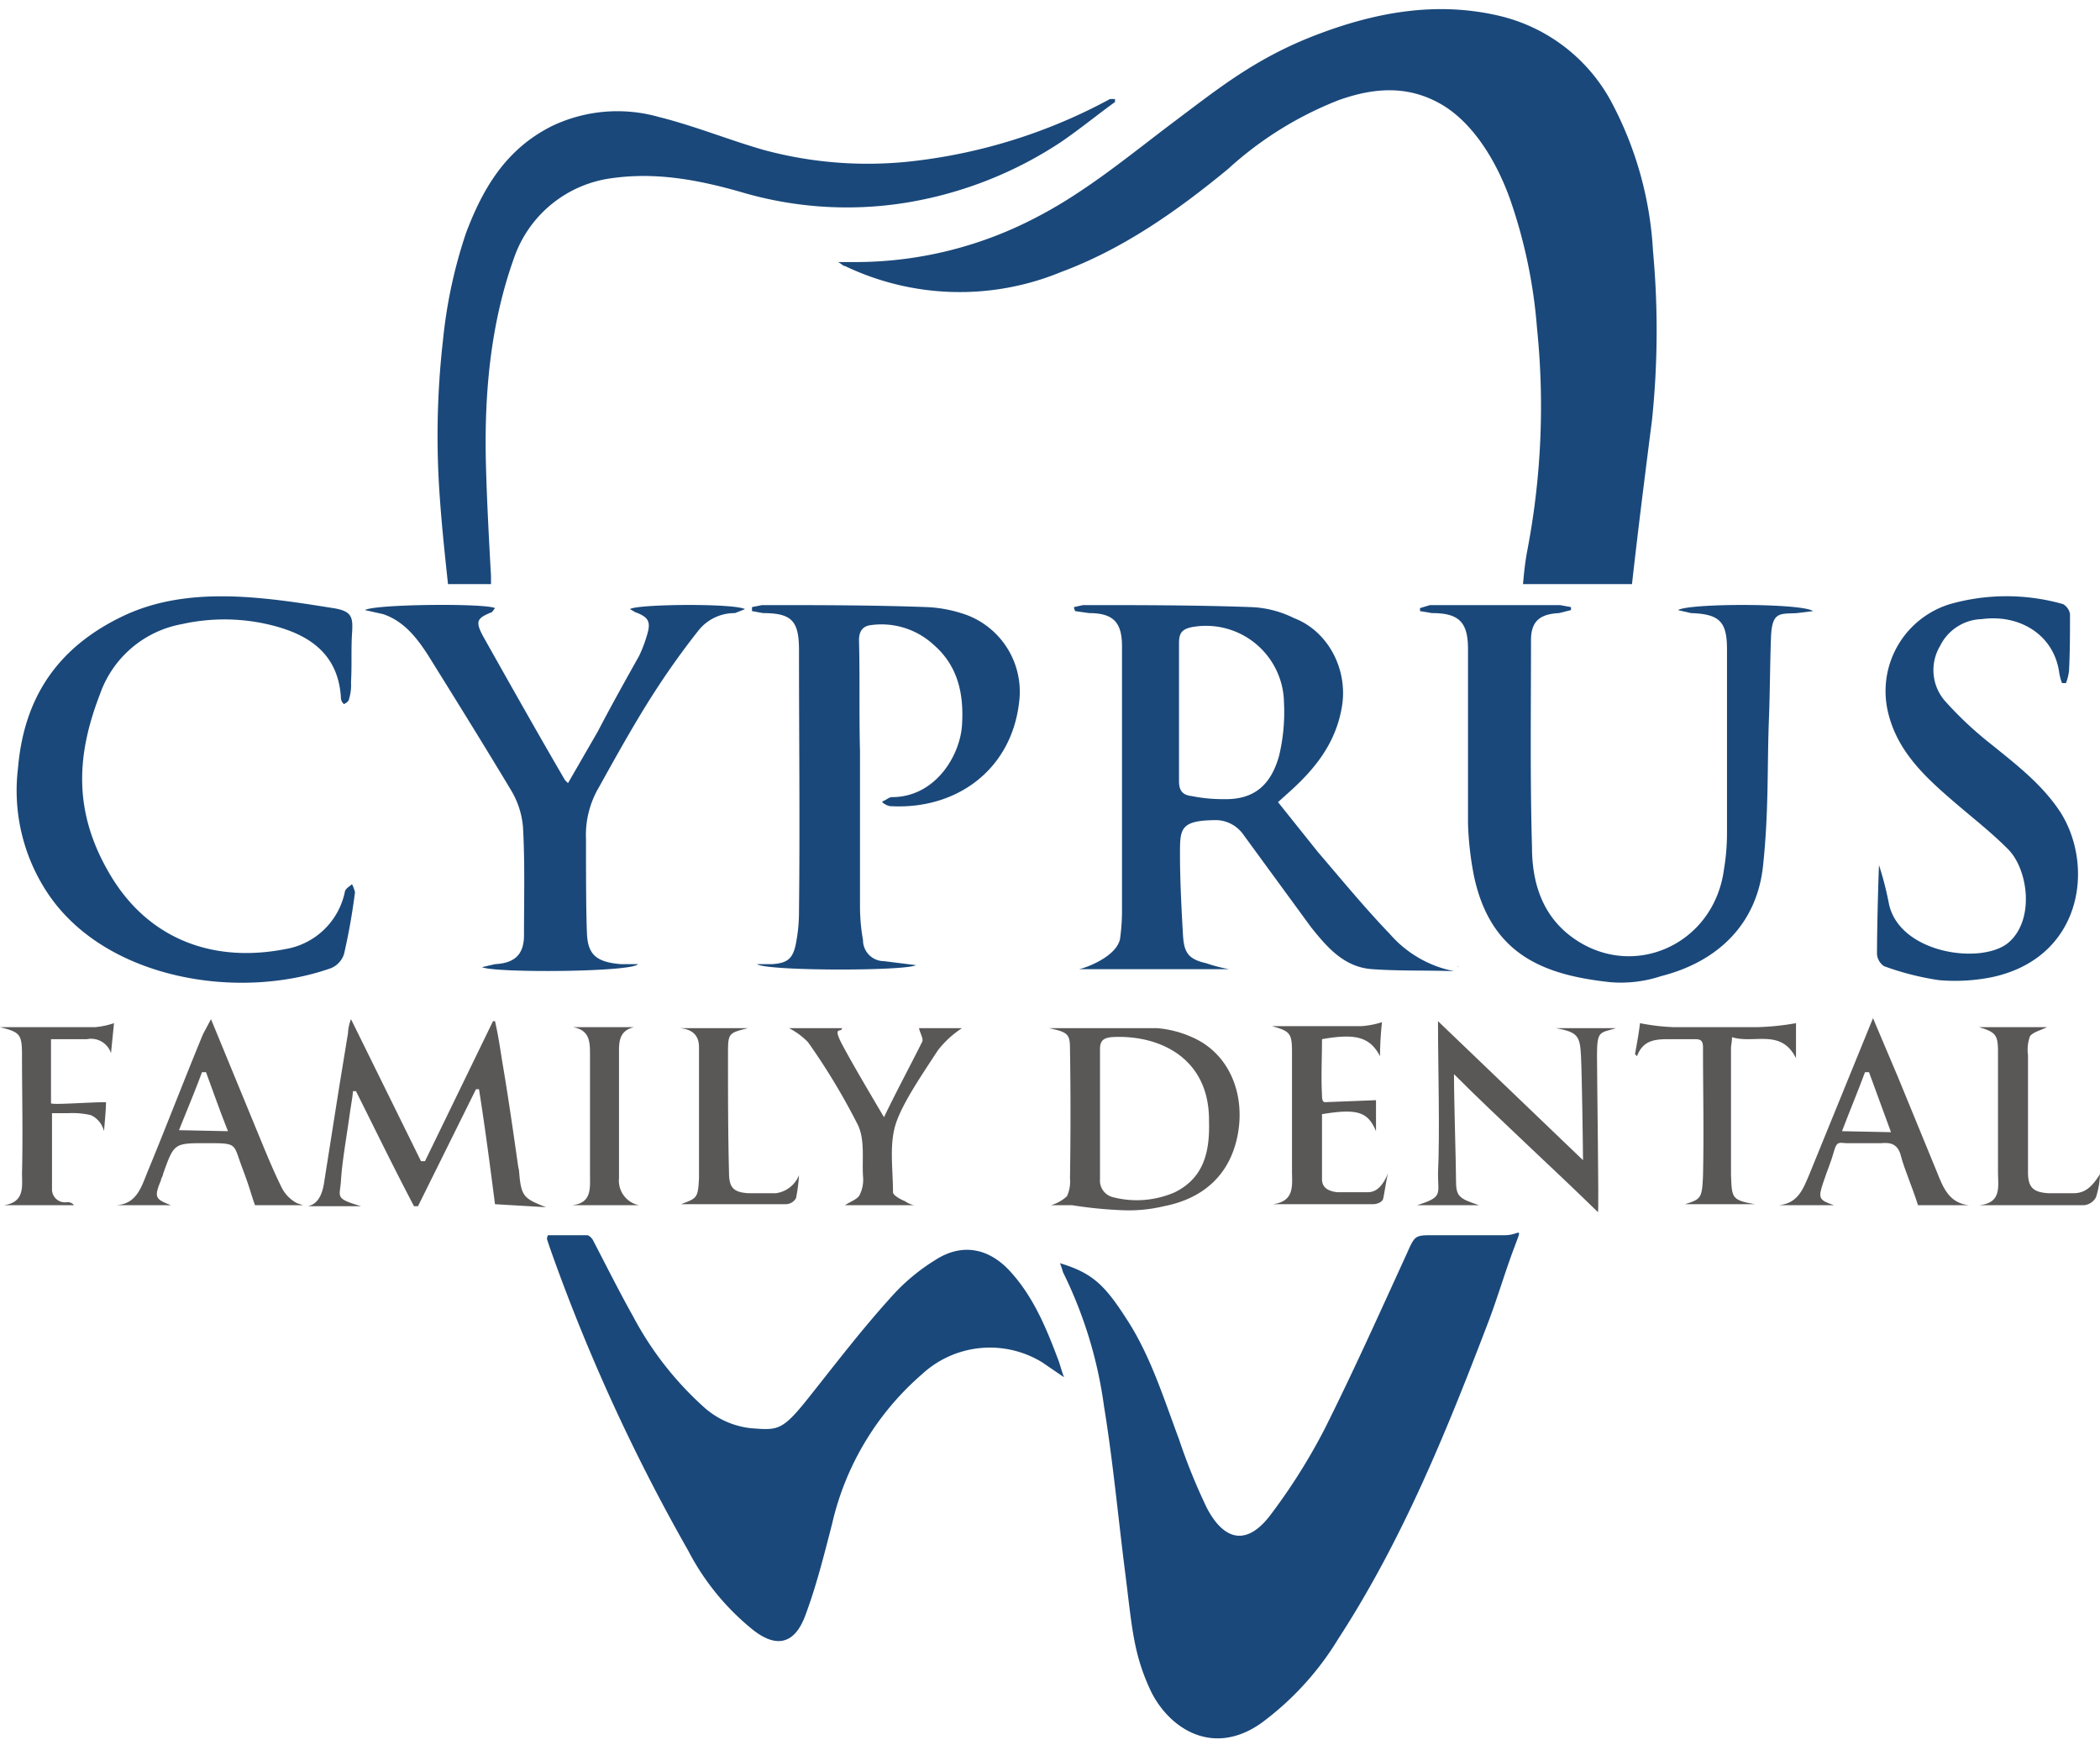 <?xml version="1.0" encoding="UTF-8"?> <svg xmlns="http://www.w3.org/2000/svg" viewBox="0 0 210 175" width="210px" height="175px"><g><g><path d="M165.3,25.1a35.8,35.8,0,0,0-4-14.6A17.2,17.2,0,0,0,150,1.6c-6.3-1.5-12.4-.4-18.4,1.9s-9.7,5.3-14.1,8.6-8.9,7.1-14,9.7a38.9,38.9,0,0,1-17.6,4.4H83.8c.4.2.5.4.7.4a26.6,26.6,0,0,0,21.6.6c6.2-2.3,11.6-6.1,16.7-10.3A35.6,35.6,0,0,1,133.9,10c3.4-1.2,6.7-1.5,10,.3s5.7,5.7,7.1,9.6a51.1,51.1,0,0,1,2.7,12.9,76.5,76.5,0,0,1-1,22.4c-.2,1.1-.3,2.1-.4,3.2h10.9c.6-5.4,1.3-10.9,2-16.4A86.7,86.7,0,0,0,165.3,25.1Z" fill="#1a487a"></path><path d="M150.5,123.5h-7.1c-1.9,0-1.9,0-2.7,1.8-2.7,5.9-5.3,11.7-8.2,17.5a59.1,59.1,0,0,1-5.4,8.6c-2.3,3.1-4.6,2.8-6.4-.6a58.6,58.6,0,0,1-2.8-6.9c-1.5-4-2.8-8.2-5.1-11.8s-3.5-4.8-6.8-5.8a9.2,9.2,0,0,1,.3.9,43.3,43.3,0,0,1,4.1,13.4c.9,5.5,1.4,11,2.1,16.5s.8,8.1,2.5,11.8,6.1,6.9,11.1,3.4a29.4,29.4,0,0,0,7.7-8.4c6.5-10,10.9-20.9,15.1-31.9.9-2.4,1.6-4.8,2.5-7.2S152,123.5,150.5,123.5Z" fill="#1a487a"></path><path d="M101,127.1c-2.2-2.4-4.9-2.8-7.5-1.1a19.7,19.7,0,0,0-4.4,3.7c-2.9,3.2-5.5,6.6-8.2,10s-3.1,3.3-5.8,3.1a8.4,8.4,0,0,1-4.7-2.1,32.9,32.9,0,0,1-7.1-9.1c-1.4-2.5-2.7-5.1-4-7.6-.1-.2-.4-.5-.6-.5H54.8a.8.8,0,0,0-.1.4l.3.9A186.9,186.9,0,0,0,68.8,155a24.9,24.9,0,0,0,6.3,7.8c2.4,2,4.3,1.7,5.4-1.2s1.9-6.1,2.7-9.2a28.1,28.1,0,0,1,9-15,10,10,0,0,1,12-1.2l2.2,1.5c-.3-.8-.4-1.3-.6-1.8C104.6,132.7,103.3,129.6,101,127.1Z" fill="#1a487a"></path><path d="M74.1,19.2a37.2,37.2,0,0,0,16.9,1,39.6,39.6,0,0,0,15.1-6c1.9-1.3,3.6-2.7,5.4-4V9.9h-.5a54.2,54.2,0,0,1-19.6,6.2,39.8,39.8,0,0,1-15-1.1c-3.5-1-6.9-2.4-10.5-3.3a15.2,15.2,0,0,0-10.7.9c-4.6,2.3-6.9,6.2-8.6,10.7a48.6,48.6,0,0,0-2.3,10.7A84.5,84.5,0,0,0,44,50c.2,2.8.5,5.6.8,8.4h4.3v-.8c-.2-3.6-.4-7.3-.5-10.9-.2-7.1.4-14.2,2.8-20.9a12,12,0,0,1,9.9-8C65.7,17.2,69.9,18,74.1,19.2Z" fill="#1a487a"></path></g><g><g><path d="M128.4,70.3a7.8,7.8,0,0,0-9.2-7.6c-1,.2-1.3.6-1.3,1.6V78.1c0,1,.4,1.4,1.3,1.5a15.5,15.5,0,0,0,3.1.3c3.2.1,4.8-1.5,5.6-4.3A18.7,18.7,0,0,0,128.4,70.3Z" fill="none"></path><path d="M145.8,96.7a.1.1,0,0,1,.1-.1C145.8,96.6,145.8,96.6,145.8,96.7Z"></path><path d="M139,93.4c-2.5-2.6-4.8-5.4-7.2-8.2l-4-5,1-.9c2.7-2.4,4.8-5,5.4-8.7s-1.4-7.5-4.8-8.8a10.5,10.5,0,0,0-4.3-1.1c-5.6-.2-11.2-.2-16.8-.2l-.9.2c0,.2.1.3.1.4l1.4.2c2.4,0,3.3.9,3.3,3.3V91.3a21.1,21.1,0,0,1-.2,2.6c-.4,1.8-3.5,2.9-4.1,3h15a15.5,15.5,0,0,1-2.3-.6c-1.8-.4-2.2-1.1-2.3-2.8s-.3-5.2-.3-7.9-.1-3.6,3.7-3.6a3.4,3.4,0,0,1,2.6,1.4l6.8,9.3c1.6,2,3.3,4,6.1,4.2s5.4.1,8.1.2h.1A11.4,11.4,0,0,1,139,93.4ZM122.3,79.9a15.5,15.5,0,0,1-3.1-.3c-.9-.1-1.3-.5-1.3-1.5V64.3c0-1,.3-1.4,1.3-1.6a7.8,7.8,0,0,1,9.2,7.6,18.7,18.7,0,0,1-.5,5.3C127.1,78.4,125.5,80,122.3,79.9Z" fill="#1a487a"></path></g><path d="M167.8,61l1.3.3c2.8.1,3.6.8,3.6,3.6V83.3a21.9,21.9,0,0,1-.3,3.6c-1,7.6-9.2,11.2-15.2,6.8-3-2.2-4-5.5-4-9-.2-6.9-.1-13.8-.1-20.7,0-1.9.9-2.6,2.8-2.7l1.2-.3v-.3l-1.1-.2H143l-1,.3v.3l1.2.2c2.7,0,3.6.9,3.6,3.6V82.3a31.9,31.9,0,0,0,.6,5.3c1.7,8,7.2,9.9,13.6,10.6a12.8,12.8,0,0,0,5.1-.6c5.9-1.5,9.6-5.4,10.2-11s.4-10,.6-14.9c.1-2.7.1-5.4.2-8s.9-2.3,2.6-2.4l1.6-.2C180.2,60.3,168.9,60.3,167.8,61Z" fill="#1a487a"></path><path d="M34.5,89.1a7.3,7.3,0,0,1-6,5.8c-7.2,1.4-13.6-1-17.4-7.3S7.6,75.6,10,69.4a10.7,10.7,0,0,1,8.2-7,19.5,19.5,0,0,1,9.3.2c3.7,1,6.4,3,6.6,7.3a.9.9,0,0,0,.3.5c.2-.1.5-.3.5-.5a4.7,4.7,0,0,0,.2-1.7c.1-1.6,0-3.2.1-4.8s.1-2.3-1.9-2.6c-6.9-1.1-14.5-2.3-21,.8S2.4,69.7,1.8,76.8A18.5,18.5,0,0,0,4.7,89.2c5.7,8.7,19.1,10.9,28.4,7.6a2.3,2.3,0,0,0,1.3-1.4,61.7,61.7,0,0,0,1.1-6.2,4.1,4.1,0,0,0-.3-.8C35,88.6,34.6,88.8,34.5,89.1Z" fill="#1a487a"></path><path d="M96.7,61.5a13.5,13.5,0,0,0-4-.8c-5.5-.2-11-.2-16.5-.2l-1,.2v.4l1.1.2c2.9,0,3.6.8,3.6,3.7,0,8.7.1,17.4,0,26.1a16.6,16.6,0,0,1-.3,3.2c-.3,1.6-.9,2-2.4,2.1H75.7c1,.7,14.8.7,15.9.1l-3.2-.4A2.1,2.1,0,0,1,86.3,94a19.5,19.5,0,0,1-.3-3.4V75.1c-.1-3.7,0-7.4-.1-11.1,0-.8.3-1.4,1.2-1.5a7.7,7.7,0,0,1,6.3,2c2.4,2.1,3,4.9,2.8,8s-2.7,7.2-7,7.2c-.3,0-.6.3-.9.4s.5.5.7.5c6.6.4,12.1-3.6,12.9-10.3A8.2,8.2,0,0,0,96.7,61.5Z" fill="#1a487a"></path><path d="M63,60.9l.5.3c1.4.5,1.6,1,1.2,2.3a13.1,13.1,0,0,1-.8,2.1c-1.4,2.5-2.8,5-4.1,7.5l-3,5.2-.3-.3c-2.8-4.8-5.5-9.6-8.2-14.4-.8-1.5-.6-1.8.9-2.4l.3-.4c-1-.5-12.1-.4-13,.2l1.8.4c2.1.7,3.4,2.4,4.5,4.1,2.8,4.5,5.6,9,8.3,13.5a8.5,8.5,0,0,1,1.2,3.7c.2,3.6.1,7.2.1,10.8,0,2-1,2.8-2.9,2.9l-1.3.3c1.3.6,15,.5,15.6-.3H62.1c-2.4-.2-3.3-.9-3.4-3s-.1-6.4-.1-9.5a9.4,9.4,0,0,1,1.3-5.2c1.5-2.7,3-5.4,4.6-8s3.4-5.2,5.3-7.6a4.6,4.6,0,0,1,3.7-1.8l1-.4C73.3,60.3,63.7,60.4,63,60.9Z" fill="#1a487a"></path><path d="M206.1,81.3c-1.8-2.8-4.4-4.8-7-6.9a36.1,36.1,0,0,1-4.5-4.2,4.7,4.7,0,0,1-.6-5.6,4.8,4.8,0,0,1,4.2-2.7c3.7-.5,7.1,1.5,7.7,5.2a5.3,5.3,0,0,0,.3,1.2h.4a5.3,5.3,0,0,0,.3-1.2c.1-1.9.1-3.8.1-5.7a1.4,1.4,0,0,0-.7-1,20.7,20.7,0,0,0-11.3,0,9.1,9.1,0,0,0-6.2,10.8c.8,3.4,3,5.8,5.6,8.1s4.4,3.6,6.4,5.6,2.7,7,.1,9.3-10.9,1.2-12-3.8a32.1,32.1,0,0,0-1-3.9c-.1,2.4-.2,6.7-.2,8.9a1.6,1.6,0,0,0,.7,1.2,27.8,27.8,0,0,0,5.5,1.4,18.7,18.7,0,0,0,5.3-.3C208.1,95.8,209.5,86.8,206.1,81.3Z" fill="#1a487a"></path></g><g><g><path d="M20.2,107.2c-.7,1.9-1.5,3.8-2.3,5.8h4.9c-.8-2-1.5-4-2.2-5.9Z" fill="none"></path><path d="M28.2,118.8c-.8-1.6-1.5-3.3-2.2-5l-4.9-11.9-.8,1.5c-1.9,4.6-3.7,9.3-5.6,13.9-.6,1.5-1.1,3.1-3.1,3.2h5.5c-1.6-.6-1.7-.8-1-2.5,0-.2.2-.4.2-.6,1.1-3.1,1.1-3.1,4.3-3.1s2.7,0,3.6,2.4.8,2.4,1.3,3.8h4.8l-.6-.2A3.6,3.6,0,0,1,28.2,118.8ZM17.9,113c.8-2,1.6-3.9,2.3-5.8h.4c.7,1.9,1.4,3.9,2.2,5.9Z" fill="#5a5757"></path><path d="M51.9,117a4.3,4.3,0,0,1-.1-.5c-.5-3.5-1-7-1.6-10.5-.2-1.3-.4-2.6-.7-3.9h-.2l-6.8,14h-.4l-7-14.2a4.4,4.4,0,0,0-.3,1.4l-.9,5.5-1.5,9.5c-.2,1.3-.7,2.1-1.6,2.3h5.3c-2.7-.8-2.1-.9-2-2.6s.5-4,.8-6.1.3-1.8.4-2.8h.3c1.9,3.8,3.8,7.7,5.8,11.5h.4l5.8-11.7h.3c.6,3.8,1.1,7.6,1.6,11.5l5.1.3C52.3,119.8,52.1,119.6,51.9,117Z" fill="#5a5757"></path></g><path d="M119.2,103.7a10.6,10.6,0,0,0-3.5-.9H104.9c1.9.4,2.1.6,2.1,2.1q.1,6.4,0,12.9a3.6,3.6,0,0,1-.3,1.8,4,4,0,0,1-1.6.9h2.1a42.3,42.3,0,0,0,5,.5,15,15,0,0,0,4.2-.4c4.1-.8,6.7-3.3,7.4-7.3S122.9,105.3,119.2,103.7Zm-1.7,15.5a9.5,9.5,0,0,1-6.2.5,1.7,1.7,0,0,1-1.3-1.8v-13c0-.9.4-1.1,1.1-1.2,4.6-.3,9.7,1.9,9.8,8.1v.3C121,115.3,120.3,117.8,117.5,119.2Z" fill="#5a5757"></path><path d="M161.6,102.8h-6c2.2.4,2.4.8,2.5,2.8s.2,9.4.2,10.4l-14.5-13.9c0,4.6.2,11,0,15.3,0,2,.5,2.3-2.1,3.1h6.2c-2.1-.7-2.3-.9-2.3-2.6s-.2-7.6-.2-10.5c4.4,4.4,9.9,9.4,14.4,13.8.1-.5-.1-13.2-.1-15.7S160,103.3,161.6,102.8Z" fill="#5a5757"></path><path d="M136.8,119.2h-3.1c-.8-.1-1.5-.4-1.5-1.3s0-4.3,0-6.5c3.6-.6,4.6-.2,5.4,1.7v-3.1l-5.1.2c-.3,0-.3-.5-.3-.7-.1-1.9,0-3.7,0-5.6,3.4-.6,4.8-.2,5.8,1.7a32.8,32.8,0,0,1,.2-3.4,8.6,8.6,0,0,1-2.1.4h-8.9c1.8.5,2,.7,2,2.6v11.9c0,1.4.3,3-1.9,3.3h10c.4,0,.9-.2,1-.5s.3-1.8.5-2.6C138.4,118.3,137.8,119.2,136.8,119.2Z" fill="#5a5757"></path><path d="M193.7,117.2l-3.9-9.5-2.5-5.9-6.4,15.7c-.6,1.4-1.1,2.8-3,3h5.5c-1.5-.5-1.6-.7-1.1-2.2s.8-2.1,1.1-3.2.6-.8,1.3-.8h3.4c1-.1,1.7.1,2,1.3s1.1,3,1.7,4.9h5.1C194.9,120.3,194.3,118.7,193.7,117.2Zm-9.5-4.1c.8-2.1,1.6-4,2.3-5.9h.4l2.2,6Z" fill="#5a5757"></path><path d="M91.9,102.8c.1.5.5,1.1.3,1.4-1.2,2.4-2.6,5-3.8,7.5-1.3-2.2-3.2-5.4-4.2-7.3s0-1.1,0-1.6H78.9a7.2,7.2,0,0,1,1.9,1.4,65.3,65.3,0,0,1,5,8.3c.7,1.5.4,3.4.5,5.1a3.4,3.4,0,0,1-.3,1.8c-.2.5-.9.7-1.5,1.1h6.9a2.5,2.5,0,0,1-.9-.4c-.5-.2-1.2-.6-1.2-.9,0-2.3-.4-4.8.3-6.9s2.7-5,4.2-7.3a9.8,9.8,0,0,1,2.4-2.2Z" fill="#5a5757"></path><path d="M173.2,103.7c2.2.7,4.9-.9,6.4,2.1v-3.5a25.8,25.8,0,0,1-3.9.4h-8.3a20.9,20.9,0,0,1-3.4-.4c-.1.9-.3,2-.5,3.1l.2.2c.6-1.6,1.8-1.7,3.2-1.7h2.6c.5,0,.8.1.8.8,0,4.3.1,8.6,0,12.9-.1,2.2-.2,2.3-1.8,2.8h7c-2.4-.4-2.3-.7-2.4-2.9V104.8C173.1,104.5,173.2,104.2,173.2,103.7Z" fill="#5a5757"></path><path d="M8.7,103.9a2.1,2.1,0,0,1,2.4,1.4l.3-3a8.1,8.1,0,0,1-1.9.4H0c2,.5,2.2.7,2.2,2.8,0,3.9.1,7.8,0,11.8,0,1.3.3,2.9-1.8,3.2h7a.8.8,0,0,0-.7-.3A1.3,1.3,0,0,1,5.2,119v-7.7H6.8a8.2,8.2,0,0,1,2.3.2,2.4,2.4,0,0,1,1.3,1.6c.1-1.2.2-2.2.2-2.9-1.7,0-5.5.3-5.5.1v-6.4Z" fill="#5a5757"></path><path d="M207.4,119.3h-2.6c-1.5-.1-2-.6-2-2.1V105.5a4,4,0,0,1,.2-1.9c.3-.4,1.1-.6,1.7-.9h-6.8c1.7.5,1.9.8,1.9,2.5v12c0,1.4.4,3.1-1.9,3.3h10.5a1.5,1.5,0,0,0,1.2-.8,8.5,8.5,0,0,0,.4-2.3C209.3,118.5,208.6,119.3,207.4,119.3Z" fill="#5a5757"></path><path d="M77.6,119.3H74.8c-1.5-.1-1.9-.6-1.9-2.1-.1-3.9-.1-7.8-.1-11.7,0-2.2,0-2.2,2-2.7H68c1.1.1,1.9.6,1.9,1.9v13.1c-.1,2-.2,2-1.8,2.6H78.6a1.2,1.2,0,0,0,1-.6,16,16,0,0,0,.3-2.3A2.9,2.9,0,0,1,77.6,119.3Z" fill="#5a5757"></path><path d="M61.9,117.8V105c0-1.1.2-2,1.5-2.3H57.3c1.7.3,1.7,1.5,1.7,2.8v11.9c0,1.4.2,2.9-1.8,3.1h6.7A2.5,2.5,0,0,1,61.9,117.8Z" fill="#5a5757"></path></g></g></svg> 